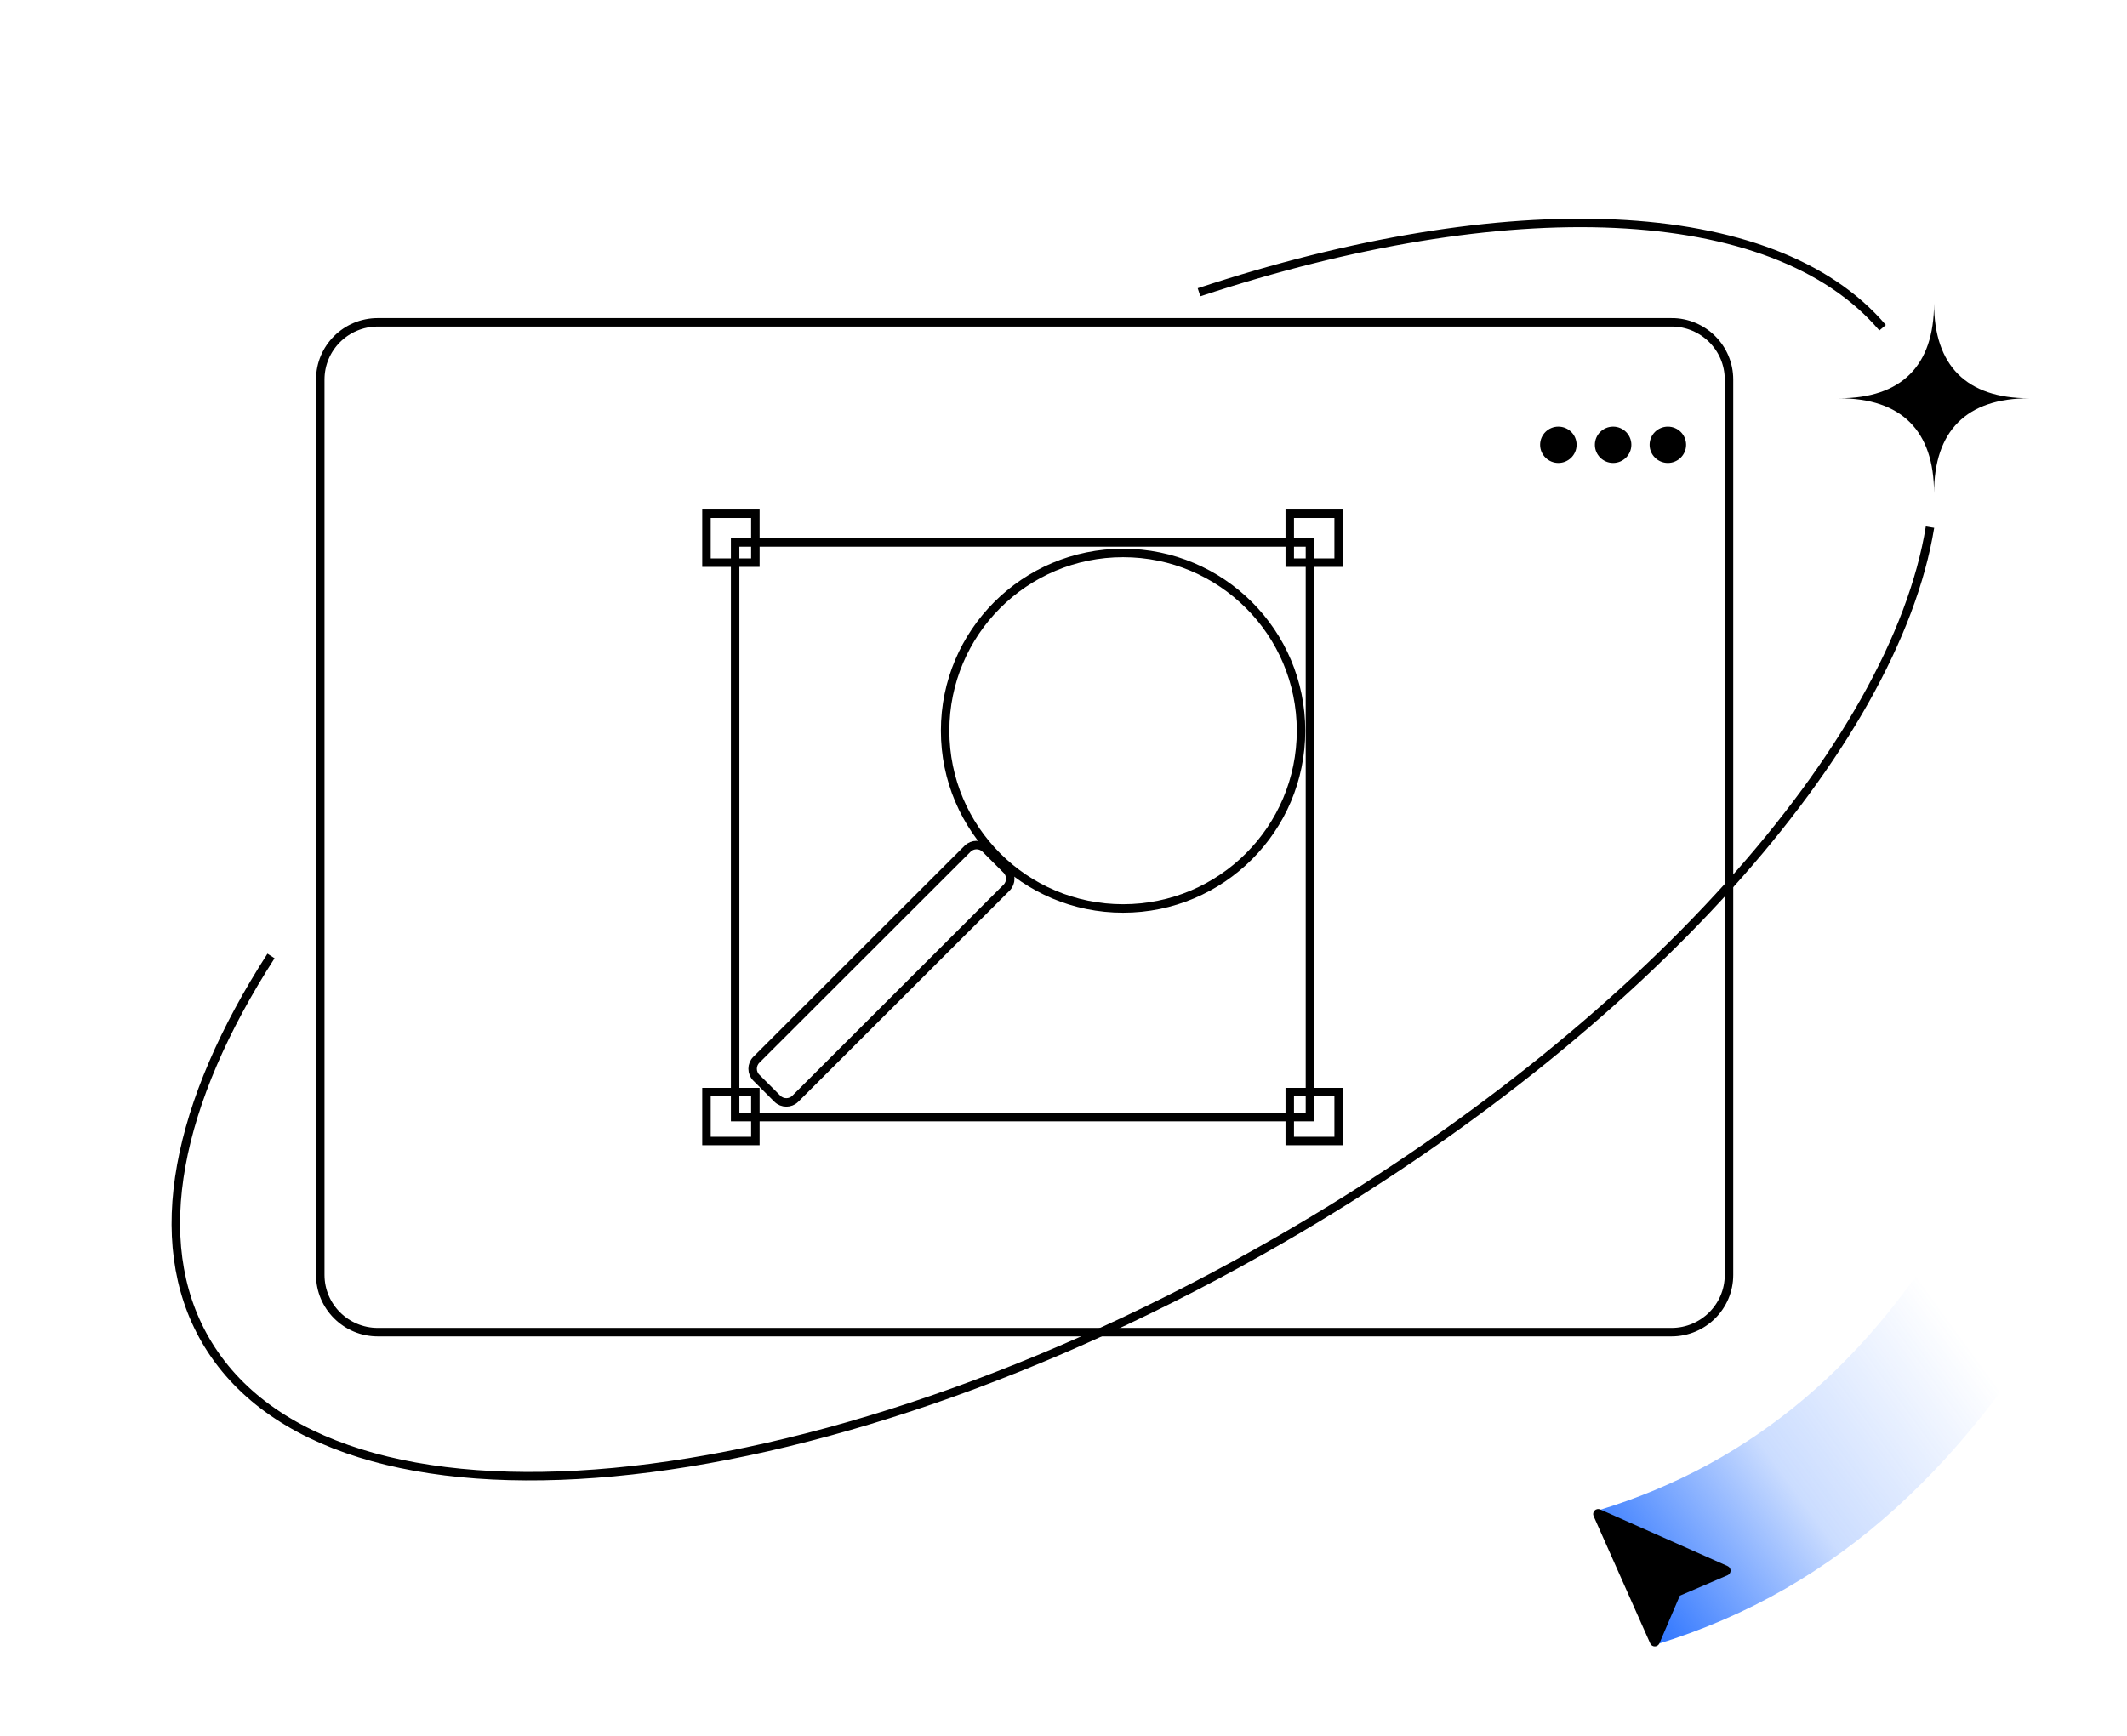 <svg width="278" height="227" viewBox="0 0 278 227" fill="none" xmlns="http://www.w3.org/2000/svg">
<path d="M218.462 42.137H49.378C45.222 42.137 41.859 45.486 41.859 49.619V166.676C41.859 170.809 45.227 174.162 49.378 174.162H218.462C222.617 174.162 225.98 170.809 225.98 166.676V49.619C225.98 45.486 222.613 42.133 218.462 42.133V42.137Z" stroke="black" stroke-width="1.108" stroke-miterlimit="10"/>
<path d="M203.678 60.527C204.994 60.527 206.062 59.463 206.062 58.152C206.062 56.841 204.994 55.777 203.678 55.777C202.362 55.777 201.294 56.841 201.294 58.152C201.294 59.463 202.362 60.527 203.678 60.527Z" fill="black"/>
<path d="M210.835 60.527C212.151 60.527 213.22 59.463 213.22 58.152C213.22 56.841 212.151 55.777 210.835 55.777C209.519 55.777 208.451 56.841 208.451 58.152C208.451 59.463 209.519 60.527 210.835 60.527Z" fill="black"/>
<path d="M217.989 60.527C219.305 60.527 220.373 59.463 220.373 58.152C220.373 56.841 219.305 55.777 217.989 55.777C216.673 55.777 215.604 56.841 215.604 58.152C215.604 59.463 216.673 60.527 217.989 60.527Z" fill="black"/>
<path fill-rule="evenodd" clip-rule="evenodd" d="M256.034 158.057C244.584 177.888 229.243 191.266 208.934 197.452L216.385 215.014C240.804 207.577 257.542 190.735 271.315 166.879L256.034 158.057Z" fill="url(#paint0_linear_4365_831)"/>
<g clip-path="url(#clip0_4365_831)">
<path d="M208.418 197.477C208.511 197.384 208.631 197.321 208.761 197.297C208.891 197.272 209.025 197.288 209.146 197.342L225.799 204.744C225.915 204.795 226.014 204.88 226.083 204.987C226.152 205.094 226.189 205.219 226.188 205.346C226.187 205.474 226.149 205.598 226.078 205.704C226.007 205.81 225.907 205.893 225.79 205.943L219.554 208.614L216.883 214.851C216.832 214.967 216.749 215.067 216.643 215.137C216.537 215.208 216.413 215.245 216.286 215.246C216.159 215.247 216.034 215.211 215.927 215.142C215.82 215.073 215.736 214.975 215.684 214.858L208.283 198.206C208.229 198.085 208.213 197.951 208.238 197.821C208.262 197.691 208.324 197.571 208.418 197.477Z" fill="black"/>
</g>
<path d="M156.713 38.209C196.842 24.949 231.739 26.015 246.056 42.842M35.421 124.98C23.104 144.111 19.32 162.151 26.846 175.185C43.105 203.347 106.007 197.471 167.341 162.06C214.952 134.572 247.623 97.366 252.253 68.92" stroke="black" stroke-width="1.108"/>
<path d="M145.358 173.486C152.653 170.105 160.008 166.294 167.341 162.06C190.847 148.489 210.711 132.549 225.357 116.465" stroke="black" stroke-width="0.831"/>
<path d="M240.354 52.067C248.528 52.067 252.782 47.817 252.782 39.649C252.782 47.817 257.035 52.067 265.21 52.067C257.035 52.067 252.782 56.318 252.782 64.485C252.782 56.318 248.528 52.067 240.354 52.067Z" fill="black"/>
<path d="M131.556 113.708L128.812 110.965C128.163 110.317 127.111 110.317 126.461 110.965L98.856 138.549C98.207 139.197 98.207 140.249 98.856 140.897L101.601 143.64C102.25 144.288 103.302 144.288 103.951 143.64L131.556 116.056C132.205 115.408 132.205 114.356 131.556 113.708Z" stroke="black" stroke-width="1.108"/>
<path d="M146.788 118.77C133.942 118.77 123.529 108.366 123.529 95.531C123.529 82.696 133.942 72.291 146.788 72.291C159.633 72.291 170.046 82.696 170.046 95.531C170.046 108.366 159.633 118.77 146.788 118.77Z" stroke="black" stroke-width="1.108" stroke-miterlimit="10"/>
<rect x="96.083" y="70.917" width="75.129" height="75.129" stroke="black" stroke-width="1.108"/>
<rect x="92.336" y="67.168" width="6.391" height="6.391" stroke="black" stroke-width="1.108"/>
<rect x="92.336" y="142.779" width="6.391" height="6.391" stroke="black" stroke-width="1.108"/>
<rect x="168.571" y="67.168" width="6.391" height="6.391" stroke="black" stroke-width="1.108"/>
<rect x="168.571" y="142.779" width="6.391" height="6.391" stroke="black" stroke-width="1.108"/>
<defs>
<linearGradient id="paint0_linear_4365_831" x1="256.495" y1="174.903" x2="211.459" y2="207.692" gradientUnits="userSpaceOnUse">
<stop stop-color="#2E75FF" stop-opacity="0"/>
<stop offset="0.527" stop-color="#2E75FF" stop-opacity="0.25"/>
<stop offset="1" stop-color="#2E75FF"/>
</linearGradient>
<clipPath id="clip0_4365_831">
<rect width="20.934" height="20.934" fill="white" transform="translate(205.562 215.901) rotate(-90)"/>
</clipPath>
</defs>
</svg>
